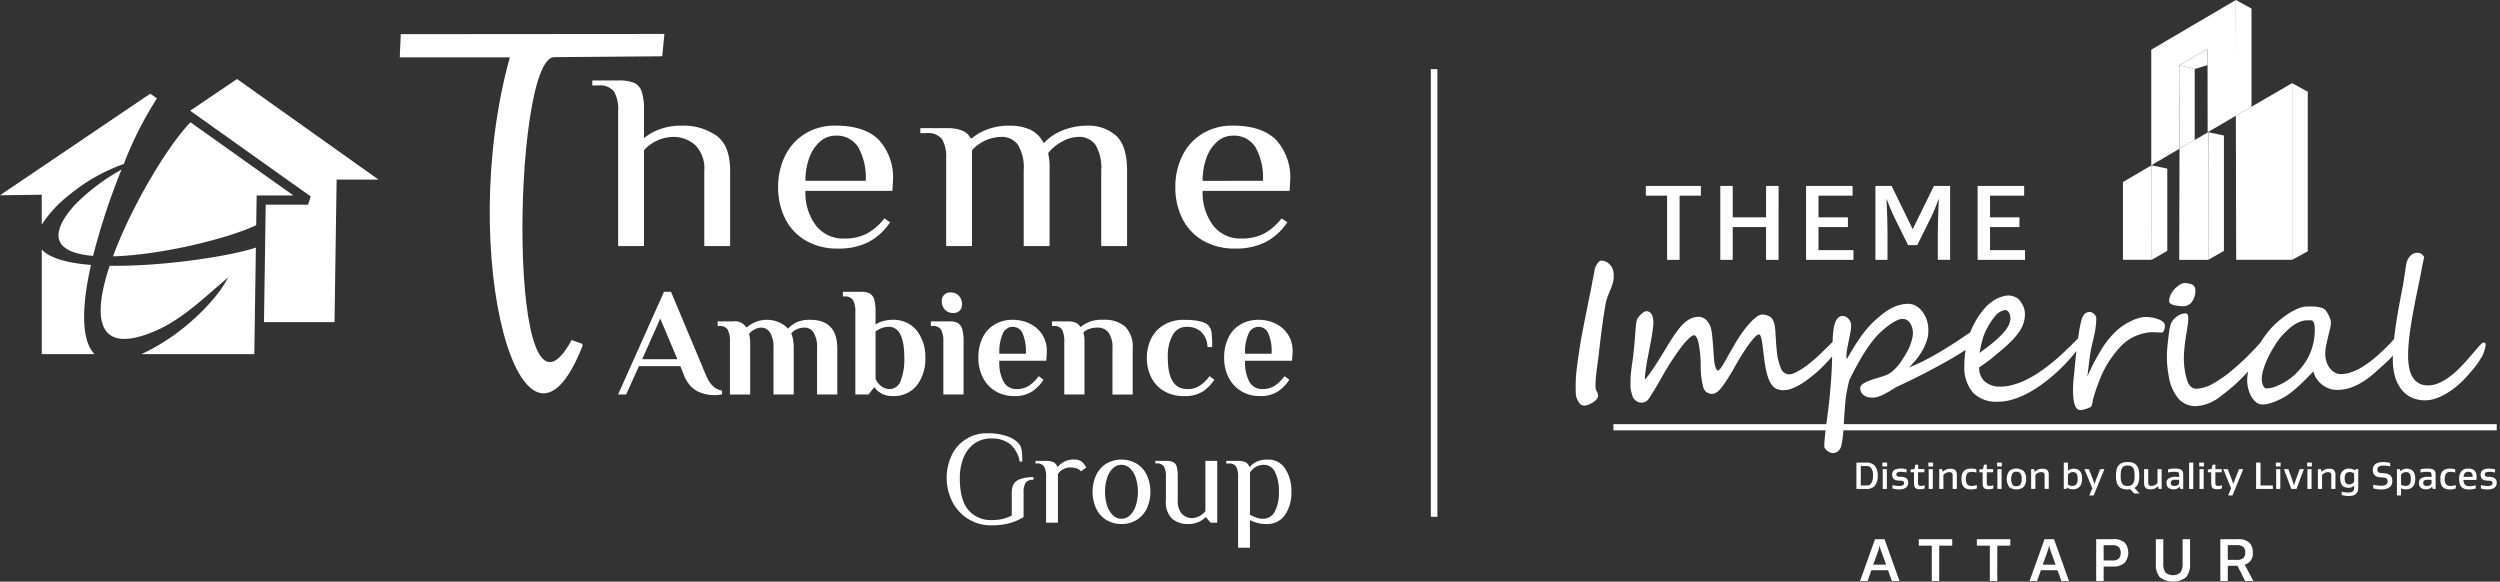 <svg xmlns="http://www.w3.org/2000/svg" xmlns:xlink="http://www.w3.org/1999/xlink" width="379.745" height="88.35" viewBox="0 0 379.745 88.35">
  <rect x="0" y="0" width="379.745" height="88.35" fill="#333333" stroke="none"/>
  <defs>
    <clipPath id="clip-path">
      <rect id="Rectangle_18341" data-name="Rectangle 18341" width="139.905" height="88.35" fill="#fff" stroke="rgba(0,0,0,0)" stroke-width="1"/>
    </clipPath>
    <clipPath id="clip-path-2">
      <rect id="Rectangle_18342" data-name="Rectangle 18342" width="196.341" height="78.036" fill="#fff" stroke="rgba(0,0,0,0)" stroke-width="1"/>
    </clipPath>
  </defs>
  <g id="Group_1716" data-name="Group 1716" transform="translate(1168.094 647)">
    <g id="Group_1711" data-name="Group 1711" transform="translate(-928.753 -647)">
      <rect id="Rectangle_18340" data-name="Rectangle 18340" width="134.173" height="0.936" transform="translate(5.732 64.43)" fill="#fff" stroke="rgba(0,0,0,0)" stroke-width="1"/>
      <g id="Group_1710" data-name="Group 1710">
        <g id="Group_1709" data-name="Group 1709" clip-path="url(#clip-path)">
          <path id="Path_21368" data-name="Path 21368" d="M75.048,55.992H69.735V52.484H74.2V51.01H69.735V47.717h5.18V46.244H67.848V57.466h7.2ZM61.8,53.774v3.691h1.87V46.244H61.207l-3.194,6.521h-.049l-3.178-6.521H52.319V57.466h1.837V53.774c0-2-.066-3.542-.148-5.494h.049a27.864,27.864,0,0,0,1.175,2.8l2.052,4.154h1.39l2.069-4.154a28.064,28.064,0,0,0,1.158-2.8h.05c-.067,1.953-.149,3.492-.149,5.494M48.988,55.992H43.675V52.484h4.469V51.01H43.675V47.717h5.18V46.244H41.788V57.466h7.2ZM37.613,46.244h-1.9V51.01H30.646V46.244H28.759V57.466h1.887V52.484H35.71v4.982h1.9ZM22.581,47.717h3.228V46.244H17.45v1.473h3.228v9.749h1.9Z" transform="translate(-6.791 -17.997)" fill="#fff" stroke="rgba(0,0,0,0)" stroke-width="1"/>
          <path id="Path_21369" data-name="Path 21369" d="M5.785,66.755a6.709,6.709,0,0,1-.577,1.869c-.2.5-.354.9-.461,1.225a4.039,4.039,0,0,0-.192.7q-.3,1.761-.572,3.8t-.527,4.389c-.061.425-.112.795-.147,1.1s-.076.567-.107.764-.045.415-.076.648-.051.486-.071.759-.035.531-.04.759,0,.44.01.638a1.332,1.332,0,0,0,.192.532,1.432,1.432,0,0,1,.192.567c.02.354-.222.7-.724,1.038a3.473,3.473,0,0,1-.693.374,2.225,2.225,0,0,1-.6.157,1.02,1.02,0,0,1-.684-.208,2.6,2.6,0,0,1-.476-.739,2.305,2.305,0,0,1-.208-.759C0,83.75-.007,83.127.009,82.5a18.613,18.613,0,0,1,.142-1.9c.076-.633.172-1.347.288-2.152s.253-1.69.42-2.667c.132-.673.248-1.306.365-1.9s.223-1.165.334-1.7.233-1.154.37-1.832.294-1.433.461-2.273c.051-.3.1-.552.131-.759s.076-.37.107-.492.051-.319.1-.547.1-.516.172-.86a1.19,1.19,0,0,1,.111-.406,2.473,2.473,0,0,1,.233-.44,2.216,2.216,0,0,1,.313-.365.5.5,0,0,1,.334-.151,1.516,1.516,0,0,1,.658.137,1.646,1.646,0,0,1,.587.41,2.057,2.057,0,0,1,.622,1.337c.01.157.015.294.015.415s0,.253.015.4m34.81,8.824a1.378,1.378,0,0,1-.051.34c-.035.142-.081.288-.137.445a3.847,3.847,0,0,1-.192.481,2.742,2.742,0,0,1-.243.44c-.167.258-.39.552-.658.891s-.572.684-.9,1.043-.674.724-1.043,1.084-.734.688-1.094.987c-.283.238-.618.5-.992.784a11.269,11.269,0,0,1-1.185.8,7.779,7.779,0,0,1-1.276.618,3.533,3.533,0,0,1-1.23.243,2.727,2.727,0,0,1-.942-.147,1.815,1.815,0,0,1-.775-.556,3.724,3.724,0,0,1-.613-1.119,10.268,10.268,0,0,1-.461-1.837c-.06-.319-.111-.658-.157-1.018s-.086-.719-.131-1.073-.086-.7-.126-1.033-.087-.622-.142-.876a3.385,3.385,0,0,0-.177-.6c-.065-.147-.136-.217-.217-.217a.976.976,0,0,0-.542.324,8.4,8.4,0,0,0-.815.942c-.308.41-.653.9-1.023,1.478s-.759,1.215-1.164,1.924a31.22,31.22,0,0,1-2.03,3.25c-.557.739-1.058,1.114-1.514,1.114a1.349,1.349,0,0,1-1.377-.967,12.8,12.8,0,0,1-.4-3.275,17.507,17.507,0,0,0-.319-3.448c-.183-.81-.415-1.21-.7-1.21-.177,0-.435.162-.779.481a11.636,11.636,0,0,0-1.154,1.326q-.646.85-1.4,1.995c-.506.769-1.008,1.6-1.514,2.5-.137.238-.294.511-.471.815s-.359.618-.542.927-.364.607-.536.886-.324.5-.451.679a1.248,1.248,0,0,1-1.038.622A1.446,1.446,0,0,1,8.59,84.463c-.061-.2-.107-.359-.142-.481a3.282,3.282,0,0,1-.081-.374,3.121,3.121,0,0,1-.04-.4c0-.147,0-.345,0-.577,0-.4.01-.759.035-1.093s.06-.663.1-1,.091-.7.151-1.083.117-.836.178-1.352c.05-.426.091-.881.131-1.367s.076-.952.111-1.412.071-.886.106-1.271a5.137,5.137,0,0,1,.142-.916,1.233,1.233,0,0,1,.2-.415,3.194,3.194,0,0,1,.38-.455,2.753,2.753,0,0,1,.456-.37.756.756,0,0,1,.415-.157.855.855,0,0,1,.511.142,1.127,1.127,0,0,1,.324.379,1.788,1.788,0,0,1,.177.557,3.977,3.977,0,0,1,.056.658,7.436,7.436,0,0,1-.071.891c-.041.354-.1.739-.167,1.154s-.147.845-.233,1.291-.162.871-.242,1.276-.152.779-.218,1.118-.111.623-.137.84c-.091.542-.151.977-.182,1.3s-.04.582-.04.779a6.049,6.049,0,0,0,.486-.577c.2-.258.415-.562.653-.906s.486-.729.749-1.144.527-.84.795-1.276c.188-.3.395-.648.628-1.038s.476-.77.729-1.164.5-.754.749-1.1.476-.638.684-.876a5,5,0,0,1,1.291-1.083,2.849,2.849,0,0,1,1.392-.37,1.667,1.667,0,0,1,1.241.556,2.909,2.909,0,0,1,.7,1.448,9.3,9.3,0,0,1,.142.957c.031.36.066.739.1,1.134s.056.79.081,1.184.051.77.081,1.129a5.91,5.91,0,0,0,.126.861,3.953,3.953,0,0,0,.167.542,1.053,1.053,0,0,0,.167.279c.046.056.086.081.116.081.188,0,.506-.39.952-1.169.228-.395.476-.835.754-1.321s.583-1.018.922-1.6A19.121,19.121,0,0,1,25.29,75a15.473,15.473,0,0,1,1.134-1.417,7.222,7.222,0,0,1,1.043-.977,1.508,1.508,0,0,1,.83-.364,2.4,2.4,0,0,1,.461.045,2.159,2.159,0,0,1,.855.345,1.019,1.019,0,0,1,.258.279,2.578,2.578,0,0,1,.319.8,7.72,7.72,0,0,1,.142,1.038c.026.4.056.831.081,1.307s.066,1.012.126,1.594a9.044,9.044,0,0,0,.643,2.77,1.369,1.369,0,0,0,1.256.911,2.106,2.106,0,0,0,.784-.208,8.308,8.308,0,0,0,1.008-.542c.354-.223.718-.476,1.083-.759s.709-.562,1.023-.836.622-.556.911-.84.587-.567.886-.86.6-.593.911-.911.643-.653,1-1.008a.488.488,0,0,1,.324-.177c.147,0,.223.127.223.385m21.3-1.053a2.579,2.579,0,0,1-.309,1.1,1.306,1.306,0,0,1-.263.349c-.122.122-.253.243-.385.359a3.618,3.618,0,0,1-.4.319c-.126.1-.222.167-.279.218a14.177,14.177,0,0,1-1.26.9c-.517.335-1.088.684-1.716,1.053s-1.291.749-1.994,1.129-1.4.754-2.106,1.118-1.382.714-2.045,1.038-1.266.613-1.807.861a8.819,8.819,0,0,0-1.129.6q-.532.334-1.048.622a6.924,6.924,0,0,1-1.028.481,3.179,3.179,0,0,1-1.1.192,2.578,2.578,0,0,1-.658-.081,1.81,1.81,0,0,1-.572-.258,1.482,1.482,0,0,1-.41-.456,1.331,1.331,0,0,1-.157-.658.622.622,0,0,1,.142-.384,1.41,1.41,0,0,1,.365-.319,3.714,3.714,0,0,1,.491-.263c.177-.076.349-.147.516-.208s.39-.137.633-.213.486-.147.734-.223.486-.152.719-.228.43-.162.6-.238a4.439,4.439,0,0,0,.886-.638,7.18,7.18,0,0,0,.775-.845q.357-.463.668-.957t.577-.957a6.5,6.5,0,0,0,.339-.7,7.945,7.945,0,0,0,.289-.77,5.243,5.243,0,0,0,.192-.734,3.228,3.228,0,0,0,.071-.587,2.717,2.717,0,0,0-.446-1.63,1.336,1.336,0,0,0-1.114-.607,2.167,2.167,0,0,0-.957.273,8.35,8.35,0,0,0-1.084.658,10.771,10.771,0,0,0-1.007.811c-.314.283-.562.521-.749.718a14.69,14.69,0,0,0-1.281,1.58c-.4.567-.779,1.154-1.139,1.752s-.688,1.195-1.008,1.8-.607,1.18-.876,1.732c-.116.465-.233.982-.344,1.544a16.34,16.34,0,0,0-.263,1.853q-.159,2-.243,3.574a21.4,21.4,0,0,1-.334,2.881,1.66,1.66,0,0,1-.43.836,1.169,1.169,0,0,1-.891.364,1.115,1.115,0,0,1-.385-.081,1.874,1.874,0,0,1-.764-.562.7.7,0,0,1-.142-.41c0-.324.025-.729.071-1.209s.1-.962.151-1.443.117-.926.172-1.321.091-.673.111-.83c.137-1.018.263-2.121.37-3.3s.2-2.471.268-3.863c.01-.3.02-.688.035-1.18s.03-.987.045-1.484.031-.967.046-1.4.031-.734.051-.911q.2-2.832,1.483-2.83a.971.971,0,0,1,.481.126,1.5,1.5,0,0,1,.41.324,1.656,1.656,0,0,1,.283.451,1.365,1.365,0,0,1,.1.49,5.983,5.983,0,0,1-.111,1.119c-.076.4-.157.815-.243,1.235s-.172.83-.247,1.236a6.461,6.461,0,0,0-.112,1.114c0,.283.031.43.091.43a37.137,37.137,0,0,1,2.03-3.286,15.044,15.044,0,0,1,1.989-2.349c.425-.4.845-.759,1.26-1.093a10.475,10.475,0,0,1,1.25-.861,5.9,5.9,0,0,1,1.307-.562,5.467,5.467,0,0,1,1.432-.218,2.4,2.4,0,0,1,1.074.253,2.929,2.929,0,0,1,1,.8,4.479,4.479,0,0,1,.734,1.3,4.641,4.641,0,0,1,.274,1.727,4.455,4.455,0,0,1-.228,1.483A7.962,7.962,0,0,1,52.7,77.65a11.163,11.163,0,0,1-.941,1.387,13.722,13.722,0,0,1-1.114,1.23,23.782,23.782,0,0,0,2.5-1.129q1.284-.669,2.567-1.438c.855-.517,1.7-1.048,2.521-1.6s1.615-1.089,2.365-1.615c.228-.157.41-.289.552-.4a.727.727,0,0,1,.456-.162.224.224,0,0,1,.248.2,2.266,2.266,0,0,1,.035.41m4.142-1.792a2.528,2.528,0,0,0-.071-.44,1.266,1.266,0,0,0-.152-.379,1.071,1.071,0,0,0-.238-.258.513.513,0,0,0-.314-.1,2.345,2.345,0,0,0-1.569.957,10.417,10.417,0,0,0-1.484,2.41,4.287,4.287,0,0,0-.288.734c-.086.274-.167.552-.238.83s-.141.562-.192.841-.1.522-.141.739c.511-.385.987-.739,1.422-1.068a15.109,15.109,0,0,0,1.215-1.007c.238-.218.481-.451.729-.7a7.079,7.079,0,0,0,.673-.795,3.819,3.819,0,0,0,.481-.861,2.158,2.158,0,0,0,.167-.9m11.33,2.947a2.007,2.007,0,0,1-.329.79,27.588,27.588,0,0,1-3.757,4.339,26.267,26.267,0,0,1-2.242,1.868,18.474,18.474,0,0,1-2.349,1.5,12.4,12.4,0,0,1-2.365.972,7.771,7.771,0,0,1-2.278.324,4.861,4.861,0,0,1-3.686-1.377,5.849,5.849,0,0,1-1.311-4.172,14.378,14.378,0,0,1,.719-4.521,12.5,12.5,0,0,1,2.455-4.227,6.378,6.378,0,0,1,.734-.684,5.753,5.753,0,0,1,.861-.577,4.739,4.739,0,0,1,.932-.4,3.882,3.882,0,0,1,.972-.177c.081,0,.188.01.329.026a2.919,2.919,0,0,1,.445.106,2.988,2.988,0,0,1,.456.187,1,1,0,0,1,.359.274,4.48,4.48,0,0,1,.658.977,2.891,2.891,0,0,1,.274,1.114,4.153,4.153,0,0,1-.157,1.341,5.007,5.007,0,0,1-.623,1.352,9.007,9.007,0,0,1-1.149,1.423,22.193,22.193,0,0,1-1.716,1.58c-.425.354-.9.749-1.417,1.18A20.425,20.425,0,0,1,61.3,80.252a2.739,2.739,0,0,0,.866,2.187,3.523,3.523,0,0,0,2.385.749,6.878,6.878,0,0,0,1.706-.223,11.14,11.14,0,0,0,1.691-.587,13.748,13.748,0,0,0,1.6-.83c.522-.309,1.007-.628,1.463-.957A29.071,29.071,0,0,0,73.3,78.758q1.025-.912,2.035-1.919l.8-.8a2.111,2.111,0,0,1,1.053-.638c.117,0,.177.091.177.279M89.5,73.949c0,.056,0,.147-.015.258a1.356,1.356,0,0,1-.076.339,1.405,1.405,0,0,1-.141.3.24.24,0,0,1-.213.136c-.06,0-.156,0-.3-.01s-.283-.01-.435-.02-.3-.015-.44-.02-.238-.01-.294-.01A7.044,7.044,0,0,0,82.869,77a15.93,15.93,0,0,0-3.2,4.956c-.167.425-.335.866-.5,1.321s-.319.932-.465,1.438a6.106,6.106,0,0,0-.172.734,4.234,4.234,0,0,1-.172.673c-.015.081-.1.157-.248.228a3.726,3.726,0,0,1-.5.2c-.188.061-.36.106-.527.147a1.871,1.871,0,0,1-.345.06c-.683.041-1.068-.668-1.154-2.121-.031-.395-.046-.754-.041-1.073s.021-.633.041-.937.045-.618.081-.947.071-.709.112-1.124c.051-.511.106-1.1.177-1.777s.147-1.351.238-2.035.183-1.331.279-1.949a15.332,15.332,0,0,1,.314-1.534,2.451,2.451,0,0,1,.451-1.038,1.145,1.145,0,0,1,.855-.37.74.74,0,0,1,.319.081,1.277,1.277,0,0,1,.309.213,1.561,1.561,0,0,1,.238.283.625.625,0,0,1,.112.269,7.418,7.418,0,0,1-.015.8c-.02.294-.056.593-.1.906s-.111.628-.177.942-.142.618-.208.906q-.213.843-.319,1.443c-.076.4-.137.79-.187,1.164s-.1.78-.147,1.21-.117.962-.192,1.595c.167-.374.314-.7.436-.962s.233-.5.334-.709.187-.38.274-.537.177-.324.273-.5.208-.36.329-.567.263-.461.445-.76a12.707,12.707,0,0,1,2.222-2.809,8.4,8.4,0,0,1,2.283-1.564,5.832,5.832,0,0,1,2.051-.638,6.2,6.2,0,0,1,.916.046,4.724,4.724,0,0,1,1.023.223,2.894,2.894,0,0,1,.84.42.766.766,0,0,1,.349.632m22.769.638q0-.25-.031-.623a1.248,1.248,0,0,0-.192-.607.455.455,0,0,0-.4-.233c-.162,0-.319.01-.476.01a3.045,3.045,0,0,0-1,.162,4.463,4.463,0,0,0-.941.451,6.092,6.092,0,0,0-.881.668c-.283.253-.557.516-.825.795a7.727,7.727,0,0,0-.719.845,11.905,11.905,0,0,0-.739,1.1c-.243.4-.481.82-.709,1.261a13.43,13.43,0,0,0-.592,1.306,10.632,10.632,0,0,0-.4,1.245,4.45,4.45,0,0,0-.147,1.089,2.766,2.766,0,0,0,.157.87,1.164,1.164,0,0,0,.217.39.444.444,0,0,0,.349.167,4.682,4.682,0,0,0,1.706-.431,9.033,9.033,0,0,0,2.531-1.625,10.38,10.38,0,0,0,1.934-2.379,9.12,9.12,0,0,0,1.159-4.465m13.2,1.23a2.267,2.267,0,0,1-.046.42,3.443,3.443,0,0,1-.126.5,4.611,4.611,0,0,1-.177.486,1.764,1.764,0,0,1-.2.359c-.06.081-.147.187-.263.319s-.238.283-.374.44-.294.324-.456.5-.334.34-.511.5c-.613.567-1.215,1.109-1.8,1.641a14.871,14.871,0,0,1-1.817,1.4,9.366,9.366,0,0,1-1.949.972,6.26,6.26,0,0,1-2.2.345,3.272,3.272,0,0,1-1.1-.2,3.913,3.913,0,0,1-1.048-.572,3.815,3.815,0,0,1-.845-.891,3.293,3.293,0,0,1-.5-1.139c-.288.294-.592.6-.906.927s-.648.643-.988.972-.693.643-1.058.947a12.369,12.369,0,0,1-1.129.845c-.217.142-.476.288-.779.445s-.618.3-.947.44a7.613,7.613,0,0,1-1,.324,3.554,3.554,0,0,1-.9.126,1.529,1.529,0,0,1-1.043-.38,3.149,3.149,0,0,1-.729-.926,4.841,4.841,0,0,1-.43-1.169A5.331,5.331,0,0,1,102,82.327a7.588,7.588,0,0,1,.283-2,12.625,12.625,0,0,1,.734-1.994,16.883,16.883,0,0,1,1.007-1.843,17.956,17.956,0,0,1,1.093-1.559,12.293,12.293,0,0,1,1.332-1.418,14.4,14.4,0,0,1,1.6-1.26,9.861,9.861,0,0,1,1.63-.9,3.672,3.672,0,0,1,1.423-.339h.658a6.215,6.215,0,0,1,.694.035,5.41,5.41,0,0,1,.663.116,2.093,2.093,0,0,1,.6.248,1.307,1.307,0,0,1,.309.34,3.753,3.753,0,0,1,.334.561,4.013,4.013,0,0,1,.258.623,1.638,1.638,0,0,1,.107.491,5.308,5.308,0,0,1-.223,1.306c-.157.684-.3,1.3-.436,1.863a7.217,7.217,0,0,0-.2,1.726,3.593,3.593,0,0,0,.162,1.033,3.358,3.358,0,0,0,.471.957,2.567,2.567,0,0,0,.739.7,1.829,1.829,0,0,0,.987.274,4.963,4.963,0,0,0,1.853-.38A10.057,10.057,0,0,0,120,79.872a17.724,17.724,0,0,0,1.939-1.528c.643-.578,1.276-1.19,1.9-1.843.045-.061.136-.162.258-.3s.253-.288.385-.43.263-.274.395-.39a.564.564,0,0,1,.279-.167c.213,0,.314.2.314.608m-20.114.445a1.782,1.782,0,0,1-.274.845,10.636,10.636,0,0,1-.79,1.205c-.329.451-.713.936-1.154,1.448s-.9,1.027-1.387,1.544c-.557.592-1.139,1.164-1.757,1.711s-1.281,1.084-1.979,1.595A6.518,6.518,0,0,1,94.3,86.154a3.426,3.426,0,0,1-2.79-1.2,6.8,6.8,0,0,1-1.347-2.942,17.11,17.11,0,0,1-.359-3.513,23.283,23.283,0,0,1,.182-2.359c.056-.531.117-.992.177-1.377a6.756,6.756,0,0,1,.192-.936,2.385,2.385,0,0,1,.876-1.216,2.247,2.247,0,0,1,1.423-.547c.268,0,.4.248.4.754a7.546,7.546,0,0,1-.1,1.144q-.1.638-.2,1.261c-.132.78-.228,1.478-.283,2.1s-.091,1.154-.091,1.61a11.67,11.67,0,0,0,.415,3.027c.279,1.038.78,1.554,1.5,1.554a5.414,5.414,0,0,0,2.551-.8c.486-.279.967-.582,1.453-.916a17.972,17.972,0,0,0,1.453-1.129c.5-.415.972-.836,1.428-1.256s.9-.85,1.331-1.3.825-.861,1.175-1.245.647-.744.9-1.068c.01-.02.031-.051.056-.1a1.1,1.1,0,0,1,.081-.131.532.532,0,0,1,.086-.111.087.087,0,0,1,.092-.031c.136,0,.243.106.308.324a1.337,1.337,0,0,1,.137.506m32.872.668a5.183,5.183,0,0,1-.845,2.177,7.513,7.513,0,0,1-.451.679c-.192.258-.4.531-.643.815s-.486.567-.745.861-.506.556-.754.805a14.106,14.106,0,0,1-1.241,1.1,11.371,11.371,0,0,1-1.423.962,8.073,8.073,0,0,1-1.544.693,5.007,5.007,0,0,1-1.564.258,4.9,4.9,0,0,1-1.913-.37,4.1,4.1,0,0,1-1.55-1.144,5.594,5.594,0,0,1-1.038-1.934,8.925,8.925,0,0,1-.379-2.754c0-.719.035-1.473.106-2.258s.157-1.575.268-2.369.228-1.575.36-2.349.268-1.523.41-2.248c.086-.5.167-.9.228-1.214s.122-.608.172-.876.1-.537.131-.81.092-.608.152-1.013c.035-.279.076-.521.111-.734s.06-.39.081-.527a3.127,3.127,0,0,1,.2-.684,2.215,2.215,0,0,1,.359-.577,1.553,1.553,0,0,1,.5-.4,1.285,1.285,0,0,1,.622-.152,1.114,1.114,0,0,1,1.053.668c-.061.309-.122.6-.188.881s-.122.583-.172.9q-.365,1.867-.608,3.022c-.157.775-.268,1.316-.339,1.636-.117.622-.243,1.291-.38,2.015s-.258,1.458-.37,2.208-.208,1.493-.274,2.227-.106,1.412-.106,2.045a9.515,9.515,0,0,0,.167,1.864,4.354,4.354,0,0,0,.521,1.432,2.611,2.611,0,0,0,.937.916,2.758,2.758,0,0,0,1.387.329,4.185,4.185,0,0,0,1.751-.395,8.637,8.637,0,0,0,1.65-1,13.43,13.43,0,0,0,1.509-1.341c.471-.486.906-.962,1.306-1.418.314-.374.593-.7.83-.967s.436-.506.592-.693c.126-.147.274-.3.436-.461a.682.682,0,0,1,.456-.233c.157,0,.233.142.233.43" transform="translate(0 -24.466)" fill="#fff" stroke="rgba(0,0,0,0)" stroke-width="1"/>
          <path id="Path_21370" data-name="Path 21370" d="M165.66,118.537a4.053,4.053,0,0,1-.985-.136v.519a3.8,3.8,0,0,0,.985.148c.808,0,1.415-.3,1.415-.979,0-.844-.631-.926-1.156-.944-.348-.012-.649-.006-.649-.371,0-.26.236-.384.673-.384a3.605,3.605,0,0,1,.879.106v-.49a3.4,3.4,0,0,0-.879-.112c-.731,0-1.31.224-1.31.9,0,.826.59.92,1.139.938.384.006.666.018.666.4,0,.266-.218.407-.778.407m-2.89-2.153a.648.648,0,0,1,.484.153.678.678,0,0,1,.153.49c0,.012,0,.047-.006.123H162.05a.928.928,0,0,1,.213-.6.7.7,0,0,1,.507-.171m1.215,1.233c.018-.136.03-.36.03-.448,0-.843-.377-1.274-1.25-1.274-.785,0-1.4.389-1.4,1.586,0,1.079.431,1.587,1.492,1.587a3.642,3.642,0,0,0,1.032-.148v-.489a3.183,3.183,0,0,1-.914.13.96.96,0,0,1-.714-.206,1.007,1.007,0,0,1-.224-.737Zm-3.132.784a2.523,2.523,0,0,1-.767.13.873.873,0,0,1-.655-.189,1.186,1.186,0,0,1-.242-.861,1.3,1.3,0,0,1,.236-.884.88.88,0,0,1,.66-.2,2.34,2.34,0,0,1,.69.1v-.49a2.427,2.427,0,0,0-.761-.112c-1.227,0-1.5.7-1.5,1.586,0,1.085.442,1.587,1.475,1.587a2.627,2.627,0,0,0,.861-.148Zm-3.68-.2a.773.773,0,0,1-.7.33c-.318,0-.56-.077-.56-.431a.442.442,0,0,1,.1-.336c.124-.124.283-.171.673-.171.082,0,.283.006.489.023Zm-.525-1.05a1.681,1.681,0,0,0-1.156.307.868.868,0,0,0-.23.655.92.92,0,0,0,.242.661,1.2,1.2,0,0,0,.843.271,1.247,1.247,0,0,0,.92-.371h.006l.089.312h.436v-2.141c0-.767-.371-.949-1.25-.949a4.748,4.748,0,0,0-1.05.112v.49a4.7,4.7,0,0,1,.932-.112c.661,0,.743.095.743.46v.324c-.206-.012-.407-.018-.525-.018m-4.1-.324a.932.932,0,0,1,.725-.4c.514,0,.756.254.756,1.05,0,.72-.242,1.05-.82,1.05a1.039,1.039,0,0,1-.66-.206Zm-.106-.508h-.006l-.076-.342h-.442v4h.631v-1.1a1.441,1.441,0,0,0,.72.172c.9,0,1.433-.531,1.433-1.581,0-1.079-.442-1.557-1.327-1.557a1.261,1.261,0,0,0-.932.407m-2.925,2.176a4.7,4.7,0,0,1-1.2-.153v.555a4.112,4.112,0,0,0,1.2.171c.932,0,1.7-.348,1.7-1.268,0-.973-.631-1.168-1.339-1.2-.555-.029-.926-.035-.926-.572,0-.383.312-.584.908-.584a3.926,3.926,0,0,1,1.032.13v-.525a3.869,3.869,0,0,0-1.038-.141c-.891,0-1.6.294-1.6,1.18,0,.9.583,1.12,1.321,1.15.572.023.938.071.938.625,0,.377-.26.637-1,.637m-4.1-.6a.906.906,0,0,1-.708.4c-.483,0-.725-.23-.725-.932,0-.655.242-.944.778-.944a.981.981,0,0,1,.655.224Zm.631-1.923h-.407l-.076.2h-.012a1.421,1.421,0,0,0-.831-.265,1.27,1.27,0,0,0-1.41,1.451c0,1,.425,1.451,1.268,1.451a1.208,1.208,0,0,0,.826-.313h.012v.378c0,.443-.253.655-.884.655a3.482,3.482,0,0,1-1-.142v.519a3.713,3.713,0,0,0,1.073.148c.655,0,1.439-.171,1.439-1.227Zm-5.6.407-.089-.407h-.442v3.008h.631v-2.106a1.148,1.148,0,0,1,.879-.442c.4,0,.525.136.525.537v2.011h.631V116.85c0-.643-.247-.938-.991-.938a1.543,1.543,0,0,0-1.132.472Zm-1.492-.407h-.631v3.008h.631Zm.042-.991h-.72v.589H139Zm-2.7,3.444h-.012c-.095-.3-.183-.584-.324-.979l-.531-1.475h-.678l1.126,3.008h.784l1.132-3.008h-.643l-.531,1.475c-.142.4-.236.684-.325.979m-2.088-2.454h-.631v3.008h.631Zm.042-.991h-.72v.589h.72Zm-1.174,3.474H131.2v-3.474h-.673v4h2.548Zm-5.137-2.483-.507,1.28c-.142.377-.236.619-.348.968h-.012c-.118-.348-.206-.584-.354-.968l-.5-1.28h-.679l1.192,2.914-.442,1.085h.654l1.634-4Zm-2.6,2.454a1.818,1.818,0,0,1-.536.094c-.384,0-.461-.1-.461-.542v-1.528h.968v-.478h-.961V115.3h-.425l-.159.666-.56.065v.418h.507v1.534c0,.825.213,1.049.873,1.049a2.151,2.151,0,0,0,.755-.118Zm-2.772-2.454h-.631v3.008h.631Zm.042-.991h-.72v.589h.72Zm-1.622,0h-.631v4h.631Zm-2.153,3.214a.773.773,0,0,1-.7.33c-.318,0-.56-.077-.56-.431a.442.442,0,0,1,.1-.336c.124-.124.283-.171.673-.171.082,0,.283.006.489.023Zm-.525-1.05a1.681,1.681,0,0,0-1.156.307.869.869,0,0,0-.23.655.922.922,0,0,0,.242.661,1.2,1.2,0,0,0,.844.271,1.247,1.247,0,0,0,.92-.371h.006l.089.312h.436v-2.141c0-.767-.371-.949-1.25-.949a4.746,4.746,0,0,0-1.049.112v.49a4.7,4.7,0,0,1,.932-.112c.661,0,.743.095.743.46v.324c-.206-.012-.407-.018-.525-.018m-2.66,1.421.088.413h.443v-3.008h-.631v2.106a1.166,1.166,0,0,1-.879.442c-.4,0-.525-.142-.525-.536v-2.011h-.631v2.117c0,.643.248.956.991.956a1.526,1.526,0,0,0,1.132-.478Zm-5.692-1.586c0-1.1.248-1.551,1.056-1.551s1.056.454,1.056,1.551-.248,1.545-1.056,1.552-1.056-.454-1.056-1.552m2.831,0c0-1.315-.4-2.082-1.776-2.082s-1.769.767-1.769,2.082.4,2.082,1.769,2.082a2.156,2.156,0,0,0,.4-.03l.6.643h.814l-.773-.85c.543-.318.732-.955.732-1.846m-5.934-1.008-.507,1.28c-.142.377-.236.619-.348.968h-.012c-.118-.348-.206-.584-.354-.968l-.5-1.28h-.679l1.192,2.914-.443,1.085h.655l1.634-4Zm-4.907.85a.932.932,0,0,1,.726-.4c.513,0,.755.254.755,1.05,0,.72-.242,1.05-.82,1.05a.96.96,0,0,1-.661-.224Zm-.136,1.952a1.534,1.534,0,0,0,.855.271c.9,0,1.434-.537,1.434-1.581,0-1.085-.442-1.557-1.327-1.557a1.177,1.177,0,0,0-.814.318h-.012v-1.244h-.631v4h.407l.076-.206Zm-4.919-2.4-.088-.407h-.443v3.008H97v-2.106a1.147,1.147,0,0,1,.878-.442c.4,0,.525.136.525.537v2.011h.631V116.85c0-.643-.248-.938-.991-.938a1.542,1.542,0,0,0-1.132.472Zm-1.975,1.1a1.285,1.285,0,0,1-.236.908.763.763,0,0,1-.561.189.753.753,0,0,1-.56-.189,1.826,1.826,0,0,1,0-1.817.729.729,0,0,1,.56-.189.739.739,0,0,1,.561.189,1.275,1.275,0,0,1,.236.908m.673,0a1.6,1.6,0,0,0-.419-1.25,1.817,1.817,0,0,0-2.106,0,2.1,2.1,0,0,0,0,2.5,1.815,1.815,0,0,0,2.106,0,1.611,1.611,0,0,0,.419-1.25m-3.722-1.5h-.631v3.008h.631Zm.041-.991h-.72v.589h.72Zm-1.291,3.444a1.818,1.818,0,0,1-.537.094c-.383,0-.46-.1-.46-.542v-1.528h.968v-.478h-.961V115.3H89.2l-.159.666-.56.065v.418h.507v1.534c0,.825.213,1.049.873,1.049a2.153,2.153,0,0,0,.755-.118Zm-2.5-.03a2.523,2.523,0,0,1-.767.13.875.875,0,0,1-.655-.189,1.186,1.186,0,0,1-.242-.861,1.3,1.3,0,0,1,.236-.884.881.881,0,0,1,.66-.2,2.34,2.34,0,0,1,.69.1v-.49a2.427,2.427,0,0,0-.761-.112c-1.227,0-1.5.7-1.5,1.586,0,1.085.442,1.587,1.475,1.587a2.624,2.624,0,0,0,.861-.148Zm-5.2-2.017-.089-.407H82.4v3.008h.631v-2.106a1.148,1.148,0,0,1,.879-.442c.4,0,.525.136.525.537v2.011h.631V116.85c0-.643-.247-.938-.991-.938a1.543,1.543,0,0,0-1.132.472Zm-1.492-.407h-.631v3.008h.631Zm.042-.991h-.72v.589h.72Zm-1.292,3.444a1.818,1.818,0,0,1-.537.094c-.383,0-.46-.1-.46-.542v-1.528h.968v-.478H79.2V115.3h-.425l-.159.666-.561.065v.418h.508v1.534c0,.825.213,1.049.873,1.049a2.153,2.153,0,0,0,.755-.118Zm-3.9.106a4.057,4.057,0,0,1-.985-.136v.519a3.8,3.8,0,0,0,.985.148c.808,0,1.415-.3,1.415-.979,0-.844-.631-.926-1.156-.944-.348-.012-.649-.006-.649-.371,0-.26.236-.384.672-.384a3.605,3.605,0,0,1,.879.106v-.49a3.4,3.4,0,0,0-.879-.112c-.731,0-1.309.224-1.309.9,0,.826.589.92,1.138.938.384.006.666.018.666.4,0,.266-.218.407-.778.407m-1.829-2.56h-.63v3.008h.63Zm.042-.991h-.72v.589h.72Zm-2.164,2a1.745,1.745,0,0,1-.348,1.263.929.929,0,0,1-.69.212h-.8v-2.949H71.3a.9.9,0,0,1,.69.219,1.757,1.757,0,0,1,.343,1.256m.713,0a2.168,2.168,0,0,0-.484-1.569,1.722,1.722,0,0,0-1.315-.431H69.817v4h1.469a1.649,1.649,0,0,0,1.256-.407,2.154,2.154,0,0,0,.5-1.592" transform="translate(-27.171 -44.717)" fill="#fff" stroke="rgba(0,0,0,0)" stroke-width="1"/>
          <path id="Path_21371" data-name="Path 21371" d="M136.093,43.637l4.368-2.553.012,14.372h-4.38Z" transform="translate(-52.963 -15.989)" fill="#fff" stroke="rgba(0,0,0,0)" stroke-width="1" fill-rule="evenodd"/>
          <path id="Path_21372" data-name="Path 21372" d="M150.134,35.384l4.345-2.5.04,19.382h-4.432Z" transform="translate(-58.41 -12.797)" fill="#fff" stroke="rgba(0,0,0,0)" stroke-width="1" fill-rule="evenodd"/>
          <path id="Path_21373" data-name="Path 21373" d="M164.17,25.634l8.546-4.956V47.515h-8.495Z" transform="translate(-63.89 -8.048)" fill="#fff" stroke="rgba(0,0,0,0)" stroke-width="1" fill-rule="evenodd"/>
          <path id="Path_21374" data-name="Path 21374" d="M156.03,17.561,151.7,20.09l-.019-12.636-4.3,2.465.046,12.669L143.136,25.1V7.544L155.984,0Z" transform="translate(-55.704 0)" fill="#fff" stroke="rgba(0,0,0,0)" stroke-width="1" fill-rule="evenodd"/>
          <path id="Path_21375" data-name="Path 21375" d="M164.17,0l2.375,1.3V16.21l-2.375,1.377Z" transform="translate(-63.89 0)" fill="#fff" stroke="rgba(0,0,0,0)" stroke-width="1" fill-rule="evenodd"/>
          <path id="Path_21376" data-name="Path 21376" d="M150.087,16.237l2.354.561v10.78l-2.307,1.327Z" transform="translate(-58.41 -6.319)" fill="#fff" stroke="rgba(0,0,0,0)" stroke-width="1" fill-rule="evenodd"/>
          <path id="Path_21377" data-name="Path 21377" d="M178.162,20.684l2.375,1.3V46.217l-2.375,1.3Z" transform="translate(-69.335 -8.049)" fill="#fff" stroke="rgba(0,0,0,0)" stroke-width="1" fill-rule="evenodd"/>
          <path id="Path_21378" data-name="Path 21378" d="M143.23,41.1l2.375.508V54.1l-2.375,1.365Z" transform="translate(-55.741 -15.994)" fill="#fff" stroke="rgba(0,0,0,0)" stroke-width="1" fill-rule="evenodd"/>
          <path id="Path_21379" data-name="Path 21379" d="M157.318,32.877l2.375.508V50.9l-2.375,1.364Z" transform="translate(-61.224 -12.795)" fill="#fff" stroke="rgba(0,0,0,0)" stroke-width="1" fill-rule="evenodd"/>
          <path id="Path_21380" data-name="Path 21380" d="M152.44,15.233l-2.354-.566,4.3-2.465,0,2.434Z" transform="translate(-58.409 -4.749)" fill="#fff" stroke="rgba(0,0,0,0)" stroke-width="1" fill-rule="evenodd"/>
          <path id="Path_21381" data-name="Path 21381" d="M151.562,71.584a2.67,2.67,0,0,1-.506,1.646,1.651,1.651,0,0,1-1.437.684,5.758,5.758,0,0,1-1.322-.177c-.47-.122-.709-.314-.709-.583a2.377,2.377,0,0,1,.451-1.382,3.922,3.922,0,0,1,1.089-1.078,1.866,1.866,0,0,1,.668-.294,3,3,0,0,1,1.306.228.956.956,0,0,1,.461.957" transform="translate(-57.437 -27.398)" fill="#fff" stroke="rgba(0,0,0,0)" stroke-width="1"/>
          <path id="Path_21382" data-name="Path 21382" d="M126.58,137.226h1.329a1.467,1.467,0,0,0,1.037-.287,1.122,1.122,0,0,0,.291-.835,1.106,1.106,0,0,0-.291-.831,1.483,1.483,0,0,0-1.037-.283H126.58Zm3.879,3.206h-1.248l-1.168-2.317q-.045.009-1.464.009v2.308h-1.132v-6.349h2.614a2.464,2.464,0,0,1,1.8.53,2.046,2.046,0,0,1,.517,1.491,1.722,1.722,0,0,1-1.23,1.85Zm-10.74-2.622v-3.727h1.131v3.744a2.951,2.951,0,0,1-.607,2.035,3.312,3.312,0,0,1-3.992,0,2.969,2.969,0,0,1-.6-2.035v-3.744h1.132v3.727a2.206,2.206,0,0,0,.319,1.307,1.728,1.728,0,0,0,2.294,0,2.181,2.181,0,0,0,.324-1.307m-12-.494h1.3a1.344,1.344,0,0,0,1.01-.3,1.222,1.222,0,0,0,.283-.862,1.2,1.2,0,0,0-.283-.862,1.369,1.369,0,0,0-1.01-.3h-1.3Zm0,3.116h-1.132v-6.349h2.523a2.467,2.467,0,0,1,1.837.548,2.426,2.426,0,0,1-.027,3.026,2.408,2.408,0,0,1-1.81.575h-1.391Zm-7.292-2.479-.817-2.227-.17-.674-.162.665-.808,2.236Zm2.03,2.479h-1.15l-.6-1.643H98.193l-.584,1.643h-1.14l2.272-6.349h1.446Zm-10.894,0H90.433v-5.37H88.458v-.979h5.083v.979H91.565Zm-8.819,0H81.615v-5.37H79.639v-.979h5.083v.979H82.746Zm-8.064-2.479-.817-2.227-.17-.674-.162.665-.808,2.236Zm2.03,2.479h-1.15l-.6-1.643H72.446l-.583,1.643h-1.14l2.272-6.349H74.44Z" transform="translate(-27.523 -52.181)" fill="#fff" stroke="rgba(0,0,0,0)" stroke-width="1"/>
        </g>
      </g>
    </g>
    <path id="Line_7" data-name="Line 7" d="M.5,68h-1V0h1Z" transform="translate(-950.253 -636.5)" fill="#fff"/>
    <g id="Group_1713" data-name="Group 1713" transform="translate(-1168.094 -641.843)">
      <g id="Group_1712" data-name="Group 1712" transform="translate(0 0)" clip-path="url(#clip-path-2)">
        <path id="Path_21383" data-name="Path 21383" d="M163.7,20.1a9.442,9.442,0,0,0-1.133-5.107,3.822,3.822,0,0,0-3.444-1.753,3.53,3.53,0,0,0-2.356.9,5.863,5.863,0,0,0-1.635,2.457,9.875,9.875,0,0,0-.589,3.507Zm-4.142,10.288a9.524,9.524,0,0,1-5.015-1.238,7.974,7.974,0,0,1-3.1-3.354,10.541,10.541,0,0,1-1.046-4.743,10.576,10.576,0,0,1,1.046-4.726,8.085,8.085,0,0,1,3.031-3.373,8.586,8.586,0,0,1,4.646-1.238q4.4,0,6.562,2.152a8.421,8.421,0,0,1,2.159,6.232l-.087,1.525H154.543a8.267,8.267,0,0,0,1.57,5.221,5.172,5.172,0,0,0,4.318,2.02A7.238,7.238,0,0,0,163.9,28.1a8.69,8.69,0,0,0,2.639-2.287l.872.572a8.916,8.916,0,0,1-3.358,3.05,9.993,9.993,0,0,1-4.492.952M115.587,16.672a5.349,5.349,0,0,0-.611-2.878,2.719,2.719,0,0,0-2.441-.934h-.873V12.1h3.926a6.253,6.253,0,0,1,2.463.381,2.493,2.493,0,0,1,1.244,1.144h.218a7.748,7.748,0,0,1,2.376-1.353,9.264,9.264,0,0,1,3.293-.551,7.577,7.577,0,0,1,3.14.591,4.44,4.44,0,0,1,2.094,2.076,7.656,7.656,0,0,1,2.9-1.963,9.745,9.745,0,0,1,3.642-.7,6.315,6.315,0,0,1,4.448,1.523q1.659,1.526,1.659,5.335V30.008h-3.926V18.576a6.855,6.855,0,0,0-.873-3.945,3.022,3.022,0,0,0-2.616-1.2,5.161,5.161,0,0,0-2.572.781,6.256,6.256,0,0,0-2.006,1.7,9.7,9.7,0,0,1,.218,2.667V30.008h-3.926V18.576a6.868,6.868,0,0,0-.872-3.945,3.027,3.027,0,0,0-2.618-1.2,6.167,6.167,0,0,0-4.361,2.02V30.008h-3.926ZM103.365,20.1a9.456,9.456,0,0,0-1.133-5.107,3.825,3.825,0,0,0-3.445-1.753,3.533,3.533,0,0,0-2.356.9A5.877,5.877,0,0,0,94.8,16.594a9.876,9.876,0,0,0-.588,3.507ZM99.221,30.389a9.522,9.522,0,0,1-5.014-1.238,7.977,7.977,0,0,1-3.1-3.354,10.56,10.56,0,0,1-1.046-4.743,10.6,10.6,0,0,1,1.046-4.726,8.094,8.094,0,0,1,3.031-3.373,8.589,8.589,0,0,1,4.646-1.238q4.4,0,6.563,2.152a8.426,8.426,0,0,1,2.158,6.232l-.086,1.525H94.207a8.267,8.267,0,0,0,1.568,5.221,5.172,5.172,0,0,0,4.318,2.02,7.248,7.248,0,0,0,3.467-.762,8.7,8.7,0,0,0,2.638-2.287l.873.572a8.937,8.937,0,0,1-3.358,3.05,10,10,0,0,1-4.493.952M65.761,9.43a5.355,5.355,0,0,0-.61-2.877,2.723,2.723,0,0,0-2.443-.934h-.873V4.857h3.926a6.189,6.189,0,0,1,2.421.362,2.179,2.179,0,0,1,1.155,1.315,8.956,8.956,0,0,1,.349,2.9v4.192a7.747,7.747,0,0,1,2.376-1.353,9.264,9.264,0,0,1,3.293-.551A8.79,8.79,0,0,1,80.7,13.241q2.071,1.526,2.072,5.335V30.008H78.844V18.576a5.013,5.013,0,0,0-1.374-3.905,4.919,4.919,0,0,0-3.424-1.24,6.167,6.167,0,0,0-4.361,2.02V30.008H65.761Z" transform="translate(28.135 2.209)" fill="#fff" stroke="rgba(0,0,0,0)" stroke-width="1"/>
        <path id="Path_21384" data-name="Path 21384" d="M19.851,9.521l7.124-4.816L48.463,19.987H42.1l-.319,21.649H31.067l.263-17.841h6.425l.418-1.244Z" transform="translate(9.032 2.14)" fill="#fff" stroke="rgba(0,0,0,0)" stroke-width="1" fill-rule="evenodd"/>
        <path id="Path_21385" data-name="Path 21385" d="M14.141,30.876a100.838,100.838,0,0,1,4.318-13.11,30.938,30.938,0,0,0-7.2,5.471c-4.49,5.13-2.091,7.224,2.885,7.639M14.352,45.8H6.344V29.893c1.209,1.365,4,2.078,7.476,2.353-1.352,6.028-1.6,11.327.533,13.556m24.514-16.19L38.627,45.8H21.476a30.421,30.421,0,0,0,3.936-2.2c3.4-2.2,7.533-6.095,9.219-9.415l-.007-.013c-3.309,2.772-6.869,6.3-10.937,8.062-9.094,3.939-9.655-1.983-7.029-9.862,8.253.138,18.714-1.535,22.209-2.764M28.934,10.579,44.571,21.7H38.984l-.068,4.513c-4.278,2.036-14.434,4.525-21.752,4.732C20.022,23.21,25.5,14.121,28.934,10.579M0,21.668,22.826,6.236l1.013.72a54.252,54.252,0,0,0-5.033,9.959,27.123,27.123,0,0,0-8.131,4.575,18.522,18.522,0,0,0-4.332,4.64V21.585Z" transform="translate(0 2.837)" fill="#fff" stroke="rgba(0,0,0,0)" stroke-width="1" fill-rule="evenodd"/>
        <path id="Path_21386" data-name="Path 21386" d="M58.454,3.556H41.733L41.89.032,81.932,0,81.6,3.393l-16.436.132c-6.428.279-7.2,61.028,2.682,42.973l1.544.55c.182.064.112.324.064.445-9.044,22.794-19.285-14.015-11-43.938" transform="translate(18.988 -0.001)" fill="#fff" stroke="rgba(0,0,0,0)" stroke-width="1" fill-rule="evenodd"/>
        <path id="Path_21387" data-name="Path 21387" d="M146.8,54.674a2.009,2.009,0,0,0,1.887-1.12,6.21,6.21,0,0,0,.61-2.977,6.526,6.526,0,0,0-.579-2.967A1.844,1.844,0,0,0,147,46.483a2.362,2.362,0,0,0-2.1,1.2v6.395c.4.186.746.332,1.039.439a2.51,2.51,0,0,0,.86.16m-3.7-6.395a3.143,3.143,0,0,0-.279-1.507,1.176,1.176,0,0,0-1.119-.49h-.4v-.4h1.8a2.494,2.494,0,0,1,1.149.21,1.158,1.158,0,0,1,.549.69h.1a2.822,2.822,0,0,1,1.018-.78,3.84,3.84,0,0,1,1.679-.319,3.022,3.022,0,0,1,2.657,1.388,6.125,6.125,0,0,1,.938,3.505,5.972,5.972,0,0,1-.968,3.517,3.24,3.24,0,0,1-2.828,1.379,5.077,5.077,0,0,1-1.339-.16,6.848,6.848,0,0,1-1.158-.439v4.195h-1.8Zm-7.572,7.194a3.672,3.672,0,0,1-2.447-.8,3.5,3.5,0,0,1-.949-2.8v-3.6a3.143,3.143,0,0,0-.279-1.507,1.177,1.177,0,0,0-1.119-.49h-.2v-.4h1.6a2.52,2.52,0,0,1,1.109.189,1.105,1.105,0,0,1,.53.69,5.357,5.357,0,0,1,.16,1.518v3.6a2.855,2.855,0,0,0,.629,2.047,2.093,2.093,0,0,0,1.568.65,2.685,2.685,0,0,0,2-1.059V45.883h1.8v9.389h-1l-.7-.8h-.1a3.459,3.459,0,0,1-1.088.71,3.756,3.756,0,0,1-1.509.29m-10.149-.8a1.85,1.85,0,0,0,1.308-.54,3.51,3.51,0,0,0,.879-1.478,7.125,7.125,0,0,0,0-4.157,3.51,3.51,0,0,0-.879-1.478,1.86,1.86,0,0,0-2.618,0,3.511,3.511,0,0,0-.879,1.478,7.125,7.125,0,0,0,0,4.157,3.511,3.511,0,0,0,.879,1.478,1.851,1.851,0,0,0,1.31.54m0,.8a4.218,4.218,0,0,1-2.357-.65,4.129,4.129,0,0,1-1.519-1.768,6.166,6.166,0,0,1,0-4.954,4.129,4.129,0,0,1,1.519-1.768,4.605,4.605,0,0,1,4.714,0,4.139,4.139,0,0,1,1.519,1.768,6.166,6.166,0,0,1,0,4.954,4.139,4.139,0,0,1-1.519,1.768,4.225,4.225,0,0,1-2.357.65M113.932,48.28a3.125,3.125,0,0,0-.279-1.507,1.174,1.174,0,0,0-1.119-.49h-.2v-.4h1.6a2.49,2.49,0,0,1,1.149.21,1.165,1.165,0,0,1,.55.69h.1A2.931,2.931,0,0,1,116.7,46a3.026,3.026,0,0,1,1.429-.319,1.992,1.992,0,0,1,1.2.3,2.976,2.976,0,0,1,.7.9l-.8.6a1.314,1.314,0,0,0-.639-.45,2.865,2.865,0,0,0-.959-.15,2.263,2.263,0,0,0-1.1.271,2.159,2.159,0,0,0-.8.729v7.391h-1.8Zm-8.311,7.393a6.53,6.53,0,0,1-3.507-.959A6.658,6.658,0,0,1,99.7,52.106a8.1,8.1,0,0,1-.111-7.073,5.848,5.848,0,0,1,5.434-3.347,8.765,8.765,0,0,1,2.967.45,4.14,4.14,0,0,1,1.829,1.149,2.126,2.126,0,0,1,.409,1.058,12.5,12.5,0,0,1,.09,1.638h-.4a4.482,4.482,0,0,0-1.438-2.626,4.363,4.363,0,0,0-2.858-.87,4.232,4.232,0,0,0-2.7.85,4.961,4.961,0,0,0-1.587,2.207,8.32,8.32,0,0,0-.509,2.938q0,3.376,1.318,4.884a4.394,4.394,0,0,0,3.476,1.509,7.22,7.22,0,0,0,1.739-.18,5.963,5.963,0,0,0,1.359-.519V50.7a2.9,2.9,0,0,1,.22-1.179,1.749,1.749,0,0,1,.949-.829,5.354,5.354,0,0,1,2.127-.33v.4a1.334,1.334,0,0,0-1.2.46,2.7,2.7,0,0,0-.3,1.438v3.757a8.182,8.182,0,0,1-2.258.959,10.743,10.743,0,0,1-2.638.3" transform="translate(44.967 18.967)" fill="#fff" stroke="rgba(0,0,0,0)" stroke-width="1"/>
        <path id="Path_21388" data-name="Path 21388" d="M163.791,36.325a6.913,6.913,0,0,0-.521-3.154,1.627,1.627,0,0,0-1.487-.933,1.648,1.648,0,0,0-1.454.957,6.558,6.558,0,0,0-.556,3.13Zm-1.772,6.427A5.35,5.35,0,0,1,159.16,42a5.125,5.125,0,0,1-1.9-2.068,6.389,6.389,0,0,1-.674-2.965,6.748,6.748,0,0,1,.674-3.143,4.676,4.676,0,0,1,1.855-1.973,5.284,5.284,0,0,1,2.67-.674,5.823,5.823,0,0,1,2.645.591,4.6,4.6,0,0,1,1.867,1.666,4.494,4.494,0,0,1,.685,2.469q0,.45-.047,1.016l-.048.473h-7.112a6.043,6.043,0,0,0,.685,3.272,2.175,2.175,0,0,0,1.913,1.029,3.375,3.375,0,0,0,1.9-.509,6.076,6.076,0,0,0,1.477-1.452l.732.543a6.232,6.232,0,0,1-1.713,1.772,4.768,4.768,0,0,1-2.753.709m-11.508,0a5.819,5.819,0,0,1-3.095-.78,5.022,5.022,0,0,1-1.926-2.091,6.885,6.885,0,0,1,0-5.836,5.022,5.022,0,0,1,1.926-2.091,5.832,5.832,0,0,1,3.095-.78q2.837,0,3.662.826a1.831,1.831,0,0,1,.5,1.064,18.261,18.261,0,0,1,.095,2.245h-.71a3.311,3.311,0,0,0-.921-2.28,3.144,3.144,0,0,0-2.268-.792,2.354,2.354,0,0,0-2.068,1.193,6.587,6.587,0,0,0-.768,3.533q0,4.725,2.954,4.726a3.367,3.367,0,0,0,1.9-.509,6.052,6.052,0,0,0,1.477-1.452l.733.543a6.163,6.163,0,0,1-1.726,1.772,5.012,5.012,0,0,1-2.859.709M132.3,34.483a3.833,3.833,0,0,0-.319-1.784,1.364,1.364,0,0,0-1.312-.581h-.236V31.41h2.338a3.232,3.232,0,0,1,1.264.2,1.494,1.494,0,0,1,.72.674,4.912,4.912,0,0,1,3.45-1.11,4.769,4.769,0,0,1,3.368,1.052,4.323,4.323,0,0,1,1.122,3.3v6.994H139.62V35.5a3.821,3.821,0,0,0-.6-2.386,1.987,1.987,0,0,0-1.643-.757,3.781,3.781,0,0,0-1.288.2,2.352,2.352,0,0,0-.886.533l.071.33a3.215,3.215,0,0,1,.095.921v8.176H132.3Zm-5.836,1.842a6.933,6.933,0,0,0-.521-3.154,1.627,1.627,0,0,0-1.488-.933,1.649,1.649,0,0,0-1.454.957,6.562,6.562,0,0,0-.554,3.13Zm-1.774,6.427A5.353,5.353,0,0,1,121.826,42a5.135,5.135,0,0,1-1.9-2.068,6.407,6.407,0,0,1-.674-2.965,6.766,6.766,0,0,1,.674-3.143,4.694,4.694,0,0,1,1.855-1.973,5.287,5.287,0,0,1,2.67-.674,5.834,5.834,0,0,1,2.647.591,4.614,4.614,0,0,1,1.867,1.666,4.494,4.494,0,0,1,.685,2.469q0,.45-.048,1.016l-.047.473h-7.112a6.043,6.043,0,0,0,.685,3.272,2.175,2.175,0,0,0,1.913,1.029,3.366,3.366,0,0,0,1.9-.509,6.051,6.051,0,0,0,1.477-1.452l.733.543a6.238,6.238,0,0,1-1.714,1.772,4.762,4.762,0,0,1-2.753.709m-10.75-8.269A3.7,3.7,0,0,0,113.6,32.7a1.391,1.391,0,0,0-1.323-.581h-.237V31.41h2.836a2.443,2.443,0,0,1,1.3.284,1.566,1.566,0,0,1,.639.934,7.027,7.027,0,0,1,.189,1.855v8.033h-3.071Zm1.535-4.349a1.659,1.659,0,0,1-1.311-.519,1.854,1.854,0,0,1-.461-1.276,1.238,1.238,0,0,1,1.3-1.323,1.664,1.664,0,0,1,1.312.519,1.863,1.863,0,0,1,.46,1.276,1.235,1.235,0,0,1-1.3,1.323M105.76,41.689a1.8,1.8,0,0,0,1.7-1.276,8.986,8.986,0,0,0,.543-3.45q0-4.727-2.363-4.726a3.4,3.4,0,0,0-1.44.354q-.332.19-.567.355v7.207a2.625,2.625,0,0,0,.519.78,2.158,2.158,0,0,0,1.608.757m.471,1.062a3.246,3.246,0,0,1-2.079-.637,2.291,2.291,0,0,1-.637-.662H103.4l-.828,1.064h-2.008V29.993a3.706,3.706,0,0,0-.332-1.784,1.39,1.39,0,0,0-1.323-.579h-.236v-.709h2.834a2.452,2.452,0,0,1,1.3.284,1.571,1.571,0,0,1,.637.933,6.98,6.98,0,0,1,.189,1.855v1.89a6.728,6.728,0,0,1,.662-.354,5.292,5.292,0,0,1,1.819-.355,4.569,4.569,0,0,1,3.768,1.618,6.416,6.416,0,0,1,1.312,4.171,6.494,6.494,0,0,1-1.288,4.17,4.421,4.421,0,0,1-3.675,1.618M81.517,34.483A3.833,3.833,0,0,0,81.2,32.7a1.364,1.364,0,0,0-1.312-.581H79.65V31.41h2.338a2.059,2.059,0,0,1,2.009.9h.095a4.629,4.629,0,0,1,5-.7,3.742,3.742,0,0,1,1.24.911,4.3,4.3,0,0,1,1.347-.981,4.735,4.735,0,0,1,2.008-.367q4.136,0,4.135,4.348v6.994H94.749V35.5a4.289,4.289,0,0,0-.519-2.386,1.592,1.592,0,0,0-1.371-.757,2.8,2.8,0,0,0-1.181.249,2.182,2.182,0,0,0-.851.649,5.448,5.448,0,0,1,.189.519,6.876,6.876,0,0,1,.189,1.749v6.994H88.133V35.5a4.289,4.289,0,0,0-.519-2.386,1.592,1.592,0,0,0-1.371-.757,2.122,2.122,0,0,0-1.029.3,2.407,2.407,0,0,0-.792.65l.071.33a3.215,3.215,0,0,1,.095.921v7.963H81.517Zm-13.326,2.67h5.34l-2.6-6.168ZM79.177,42.61a5.749,5.749,0,0,1-2.693-.626,4.575,4.575,0,0,1-1.961-2.446l-.544-1.324H67.693l-1.937,4.3H64.527L71.5,26.921h1.064l5.293,12.618q.9,2.2,2.458,2.363v.591a4.4,4.4,0,0,1-1.135.118" transform="translate(29.36 12.248)" fill="#fff" stroke="rgba(0,0,0,0)" stroke-width="1"/>
      </g>
    </g>
  </g>
</svg>
